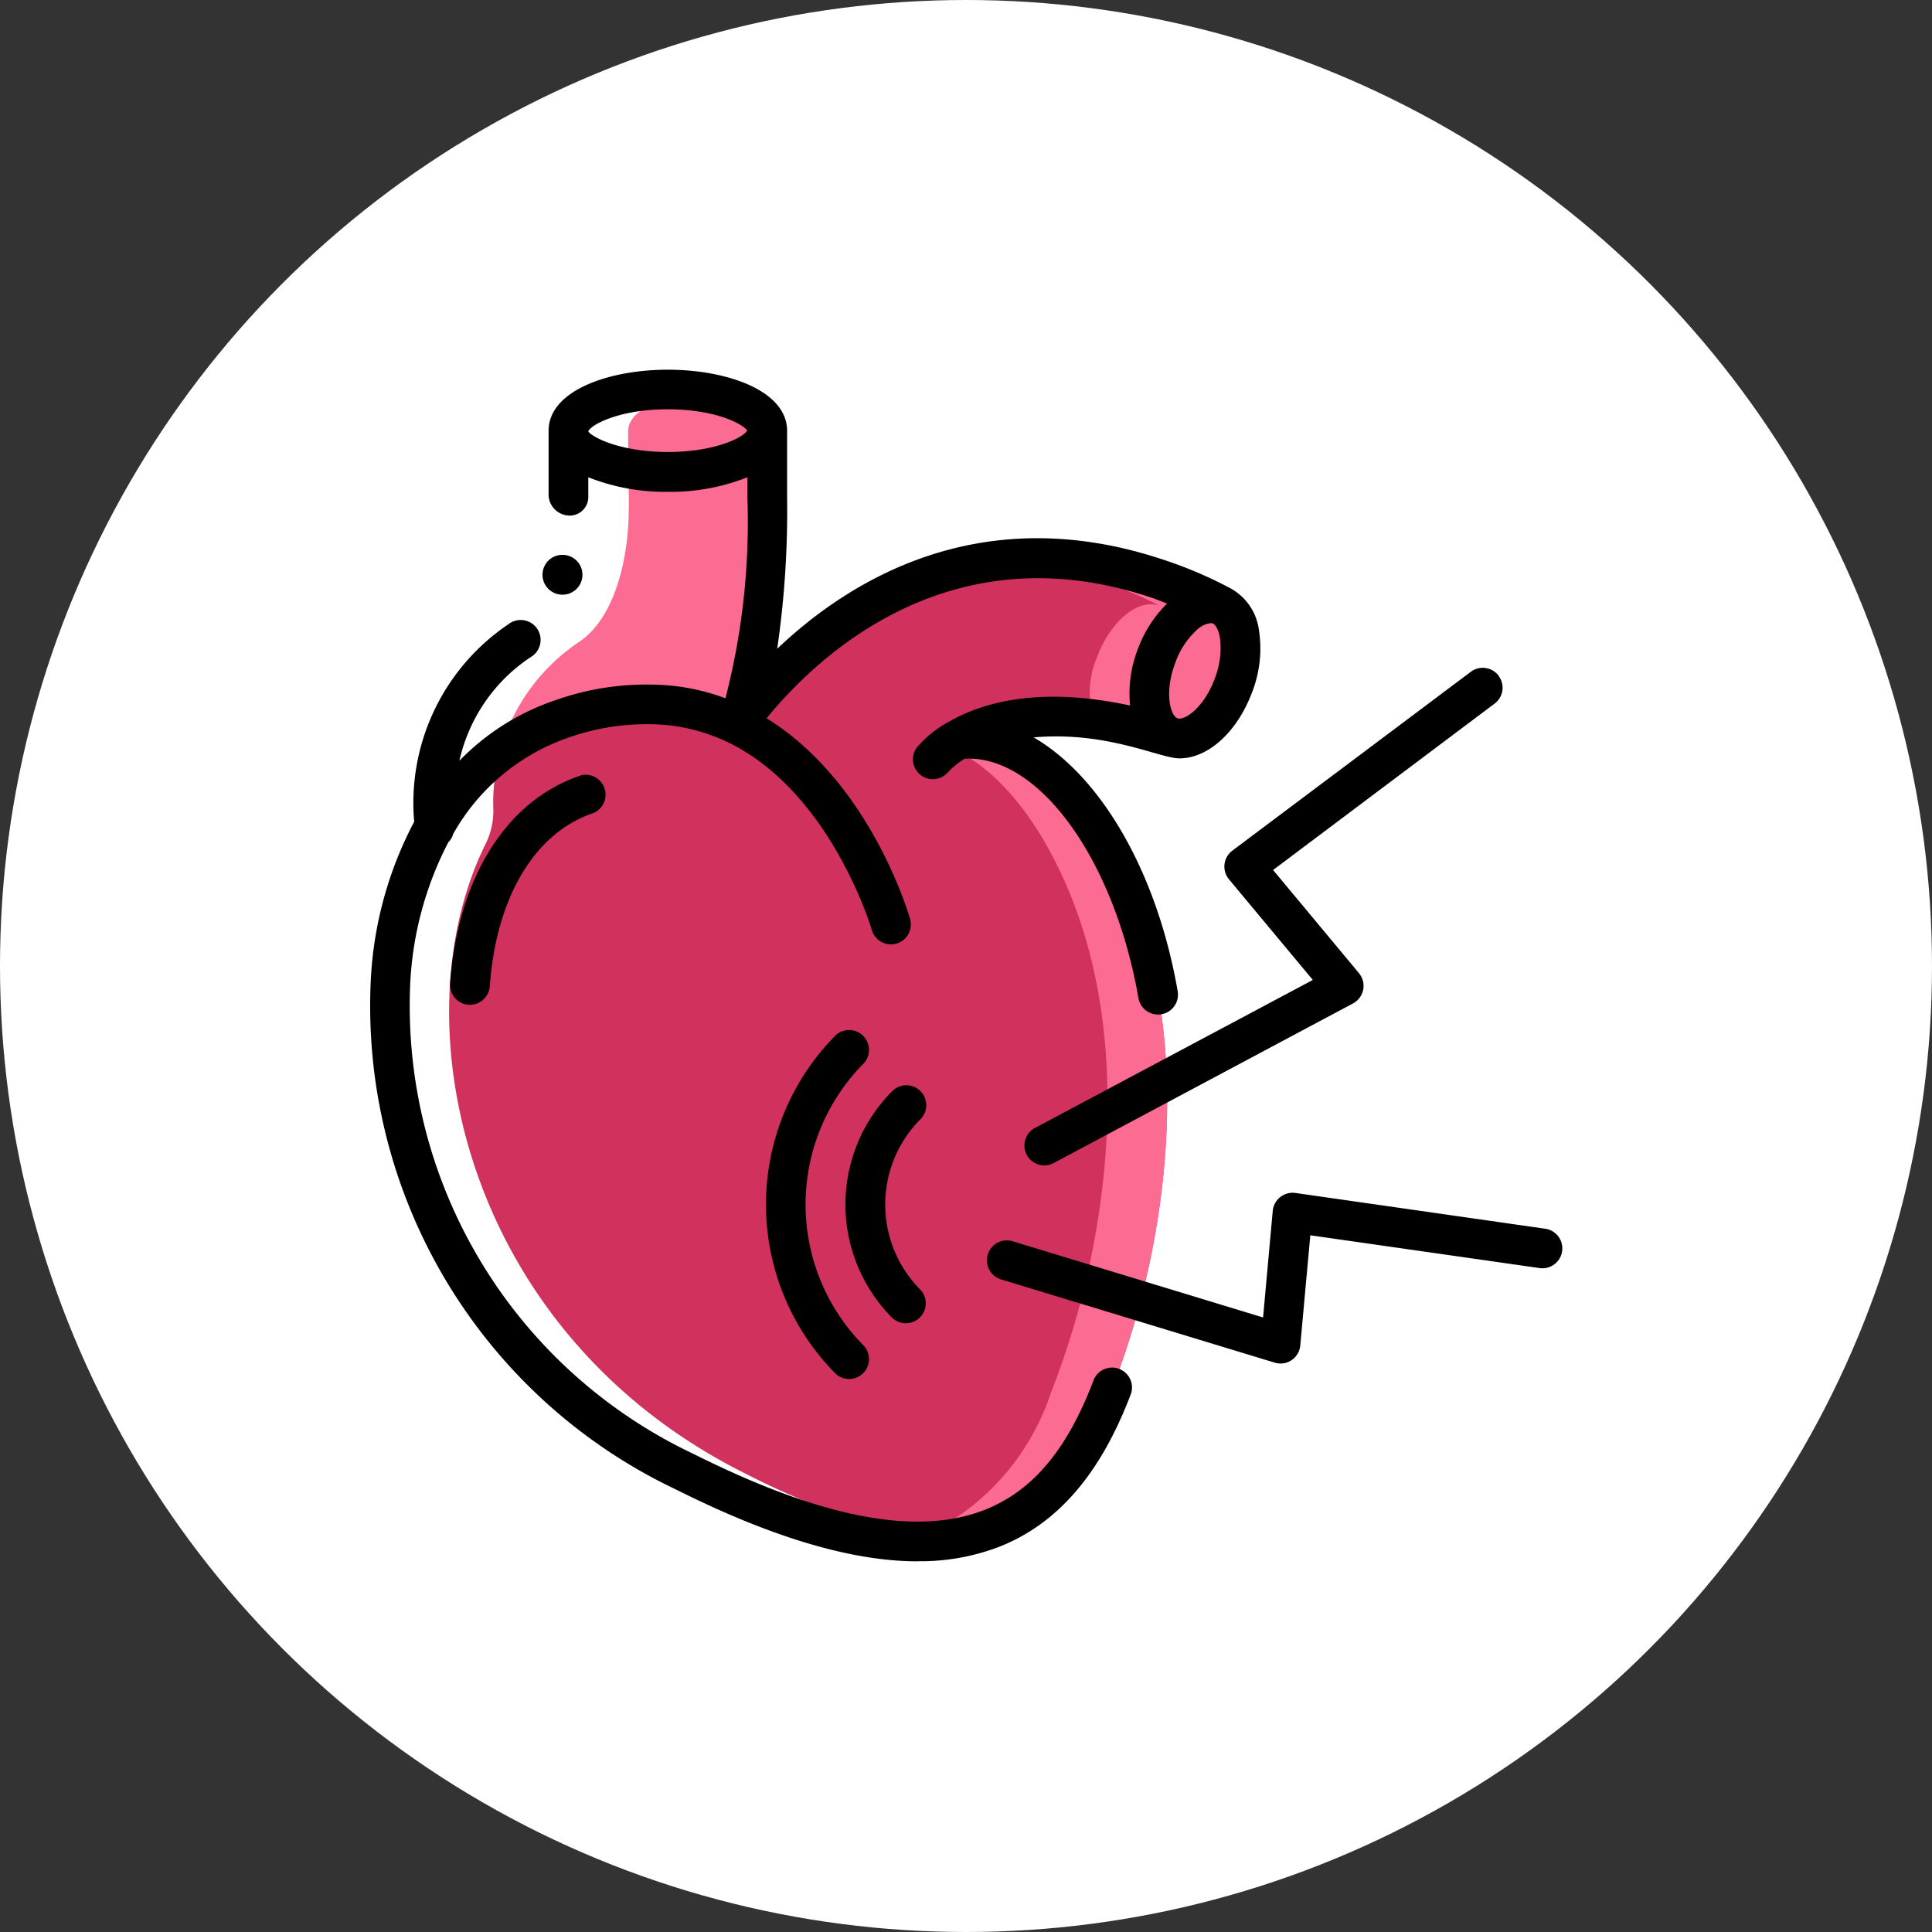 <svg xmlns="http://www.w3.org/2000/svg" width="162" height="162" fill="none" viewBox="0 0 162 162"><rect x="0" y="0" width="162" height="162" fill="#333333" stroke="none"/><circle cx="81" cy="81" r="81" fill="#fff"/><g clip-path="url(#a)"><path fill="#D1325D" d="M102.25 50.8c-1.8-.67-4.15 1.28-5.28 4.35-1.14 3.03-.6 6.03 1.15 6.72-9.5-3-14.99-1.39-17.72.18v.02c5.67-.59 10.02 4.6 12.48 9.03 4.6 8.3 5.6 18.08 4.67 27.4a69.15 69.15 0 0 1-4.43 18.28 20.26 20.26 0 0 1-8.02 10.54c-4.63 2.7-10.27 2.31-15.27 1.03a62.35 62.35 0 0 1-12.36-4.82c-24.14-12.05-29.54-39.26-21.05-54.08a19.44 19.44 0 0 1 10.68-9.07 21.2 21.2 0 0 1 8.88-1.15c2.02.2 3.98.74 5.8 1.62l.15-.2v-.02c3.44-4.65 15.57-18.43 34.89-12.1 1.86.62 3.68 1.37 5.43 2.27Z"/><path fill="#FB6B92" d="M79.36 62.6c3.75 1.4 6.67 5.16 8.52 8.5 4.6 8.3 5.6 18.08 4.67 27.4a69.15 69.15 0 0 1-4.43 18.28 20.26 20.26 0 0 1-8.02 10.53c-1.75 1-3.69 1.64-5.7 1.87 3.68.54 7.43-.11 10.7-1.86a20.26 20.26 0 0 0 8.02-10.54 69.15 69.15 0 0 0 4.43-18.28c.93-9.32-.07-19.1-4.67-27.4-2.46-4.43-6.81-9.62-12.48-9.03v-.02l-1.04.55Zm17.46-14.07a30.3 30.3 0 0 0-12.27-1.51c2.47.22 4.91.73 7.27 1.51 1.86.62 3.68 1.37 5.43 2.27-1.8-.67-4.15 1.28-5.28 4.35a7.4 7.4 0 0 0-.2 5.27c2.15.3 4.28.78 6.35 1.45-1.75-.69-2.29-3.69-1.15-6.72 1.13-3.07 3.48-5.02 5.28-4.35a37.38 37.38 0 0 0-5.43-2.27Z"/><path fill="#FB6B92" d="M80.4 62.05a7.56 7.56 0 0 0-2.22 1.78Zm23.03-4.52c-1.1 3.02-3.41 4.95-5.2 4.37-.03 0-.05 0-.08-.02l-.03-.01c-1.75-.69-2.29-3.69-1.15-6.72 1.13-3.07 3.48-5.02 5.28-4.35 1.8.67 2.32 3.68 1.18 6.73Zm-39.1-21.31v5.56c0 7.49-.55 13.65-2.4 18.85v.02l-.15.2a16.97 16.97 0 0 0-5.8-1.62c-3-.25-6.03.14-8.88 1.15a19.44 19.44 0 0 0-10.68 9.07c-.49-8.12 3.08-12.87 7.15-15.63 3.1-2.12 3.93-7.02 4.1-9.62.13-2 0-4.68 0-7.98h.01c.12 1.86 3.8 3.35 8.32 3.35 4.52 0 8.2-1.49 8.32-3.35h.01Z"/><path fill="#FB6B92" d="M64.32 36.22c-.09 1.37-2.12 2.54-4.99 3.05v2.51c.2 5.95-.47 11.9-2.01 17.64 1.55.27 3.05.75 4.46 1.43l.15-.2v-.02c1.85-5.2 2.4-11.36 2.4-18.85v-5.56h-.01Z"/><path fill="#FB6B92" d="m64.33 36.12-.01.1c-.12 1.86-3.8 3.35-8.32 3.35-4.52 0-8.2-1.49-8.32-3.35a.21.21 0 0 1-.01-.1c0-1.9 3.73-3.45 8.33-3.45s8.33 1.55 8.33 3.45Z"/><path fill="#fff" d="M69.83 128.35a30.98 30.98 0 0 0 7.25.97h.1c.34 0 .68-.02 1.02-.04l.75-.06.4-.05a32.49 32.49 0 0 1-4.52-.82 62.35 62.35 0 0 1-12.37-4.81c-23.43-11.7-29.2-37.72-21.74-52.78.43-.87.65-1.82.65-2.8a16.17 16.17 0 0 1 7.2-14.14c3.1-2.12 3.93-7.02 4.1-9.62.13-2 0-4.68 0-7.98h.01a.21.21 0 0 1-.01-.1c0-1.54 2.46-2.84 5.83-3.28-.83-.11-1.66-.17-2.5-.17-4.6 0-8.33 1.55-8.33 3.45l.01.1h-.01c0 3.3.13 5.98 0 7.98-.17 2.6-1 7.5-4.1 9.62-4.07 2.76-7.64 7.51-7.15 15.63-8.49 14.82-3.09 42.03 21.05 54.08a62.35 62.35 0 0 0 12.36 4.82Z"/><path fill="#fff" d="m46 41.5 3.33.15c-.03 1.15.08 2.2-.07 3.43-.12 1.2-.34 2.38-.66 3.54a11.3 11.3 0 0 1-4.1 6.48l-1.88-2.75a8.14 8.14 0 0 0 2.77-4.62c.26-.98.45-1.99.55-3 .13-1 .03-2.17.06-3.23Z"/><path fill="#000" d="M76.96 130.91a18.5 18.5 0 0 0 6.8-1.2c4.92-1.93 8.55-6.14 11.09-12.89a1.67 1.67 0 0 0-3.12-1.17c-2.22 5.89-5.14 9.37-9.18 10.96-5.67 2.21-13.63.69-24.34-4.67a41.55 41.55 0 0 1-23.8-39.71c.23-4.05 1.31-8 3.18-11.6.2-.2.34-.44.41-.7a17.7 17.7 0 0 1 9.63-8.07 19.7 19.7 0 0 1 8.2-1.07c1.81.17 3.58.67 5.23 1.46 8.64 4.2 12.02 15.64 12.05 15.76a1.67 1.67 0 0 0 3.21-.92c-.14-.5-3.37-11.5-12.04-16.86 4.28-5.24 15.3-15.68 32.02-10.2.52.16 1.04.38 1.56.58a10.37 10.37 0 0 0-2.47 3.87 10.2 10.2 0 0 0-.63 4.68c-7.58-1.64-12.39-.26-15.18 1.35a9.25 9.25 0 0 0-2.75 2.23 1.67 1.67 0 0 0 2.66 2.01c.41-.44.88-.82 1.4-1.13 6.18-.33 12.52 8.36 14.57 20.07a1.67 1.67 0 1 0 3.29-.58C96.99 73 92.25 65.06 86.67 61.83c6.16-.54 10.56 1.76 12.23 1.76 2.38 0 4.83-2.17 6.1-5.57.63-1.64.83-3.4.57-5.14a4.68 4.68 0 0 0-2.49-3.6 35.51 35.51 0 0 0-5.75-2.42C82.2 41.9 71.27 48.6 65.17 54.4c.61-4.2.89-8.46.83-12.7v-5.57C66 32.76 60.97 31 56 31s-10 1.76-10 5.12v5.38c.02.92.75 1.67 1.67 1.73a1.56 1.56 0 0 0 1.66-1.59v-1.62A17.5 17.5 0 0 0 56 41.24a17.5 17.5 0 0 0 6.67-1.22v1.67c.2 5.68-.42 11.35-1.84 16.86-1.5-.56-3.07-.92-4.67-1.07-3.25-.27-6.51.14-9.58 1.23a20.2 20.2 0 0 0-8.06 5.08c.8-3.56 2.94-6.68 5.98-8.69a1.67 1.67 0 1 0-1.88-2.75 18.07 18.07 0 0 0-7.89 16.55A31.79 31.79 0 0 0 31.1 82a44.87 44.87 0 0 0 25.63 42.92c8 4 14.7 6 20.24 6Zm24.91-74.04c-.9 2.47-2.55 3.58-3.14 3.36-.59-.23-1.12-2.13-.2-4.6a6.81 6.81 0 0 1 1.88-2.86 2 2 0 0 1 1.1-.52c.05 0 .1 0 .16.02.27.1.51.57.62 1.2.15 1.15 0 2.32-.42 3.4ZM56 37.9c-4.13 0-6.46-1.32-6.67-1.73v-.01c.21-.52 2.54-1.84 6.67-1.84 4.02 0 6.33 1.25 6.65 1.79-.32.55-2.63 1.79-6.65 1.79Z"/><path fill="#000" d="M48.68 65.03c-6.22 2.08-10.31 8.6-10.94 17.43a1.67 1.67 0 0 0 1.55 1.79h.11c.88 0 1.6-.68 1.67-1.55.53-7.45 3.77-12.88 8.67-14.52a1.67 1.67 0 0 0-1.06-3.16Zm-1.64-15.17a1.67 1.67 0 0 1-.02-3.33h.02a1.67 1.67 0 1 1 0 3.33Zm78.63 6.81a1.67 1.67 0 0 0-2.34-.34l-20 15a1.67 1.67 0 0 0-.28 2.4l7.03 8.44-23.2 12.36a1.67 1.67 0 1 0 1.57 2.94l25-13.33a1.67 1.67 0 0 0 .5-2.54l-7.2-8.65L125.32 59a1.66 1.66 0 0 0 .34-2.33Zm3.9 46.36-20.95-3a1.68 1.68 0 0 0-1.9 1.51l-.81 8.93-21-6.39a1.67 1.67 0 0 0-.97 3.2l22.95 6.98a1.66 1.66 0 0 0 2.14-1.45l.84-9.23 19.23 2.75a1.66 1.66 0 1 0 .47-3.3Zm-57.11-13.9a1.67 1.67 0 0 0-2.35-2.36 20.15 20.15 0 0 0 0 28.46 1.67 1.67 0 0 0 2.35-2.36 16.8 16.8 0 0 1 0-23.74Z"/><path fill="#000" d="M77.18 91.49a1.67 1.67 0 0 0-2.36 0 13.47 13.47 0 0 0 0 19.02 1.67 1.67 0 0 0 2.36-2.36 10.13 10.13 0 0 1 0-14.3c.65-.66.65-1.71 0-2.36Z"/></g><defs><clipPath id="a"><path fill="#fff" d="M31 31h100v100H31z"/></clipPath></defs></svg>